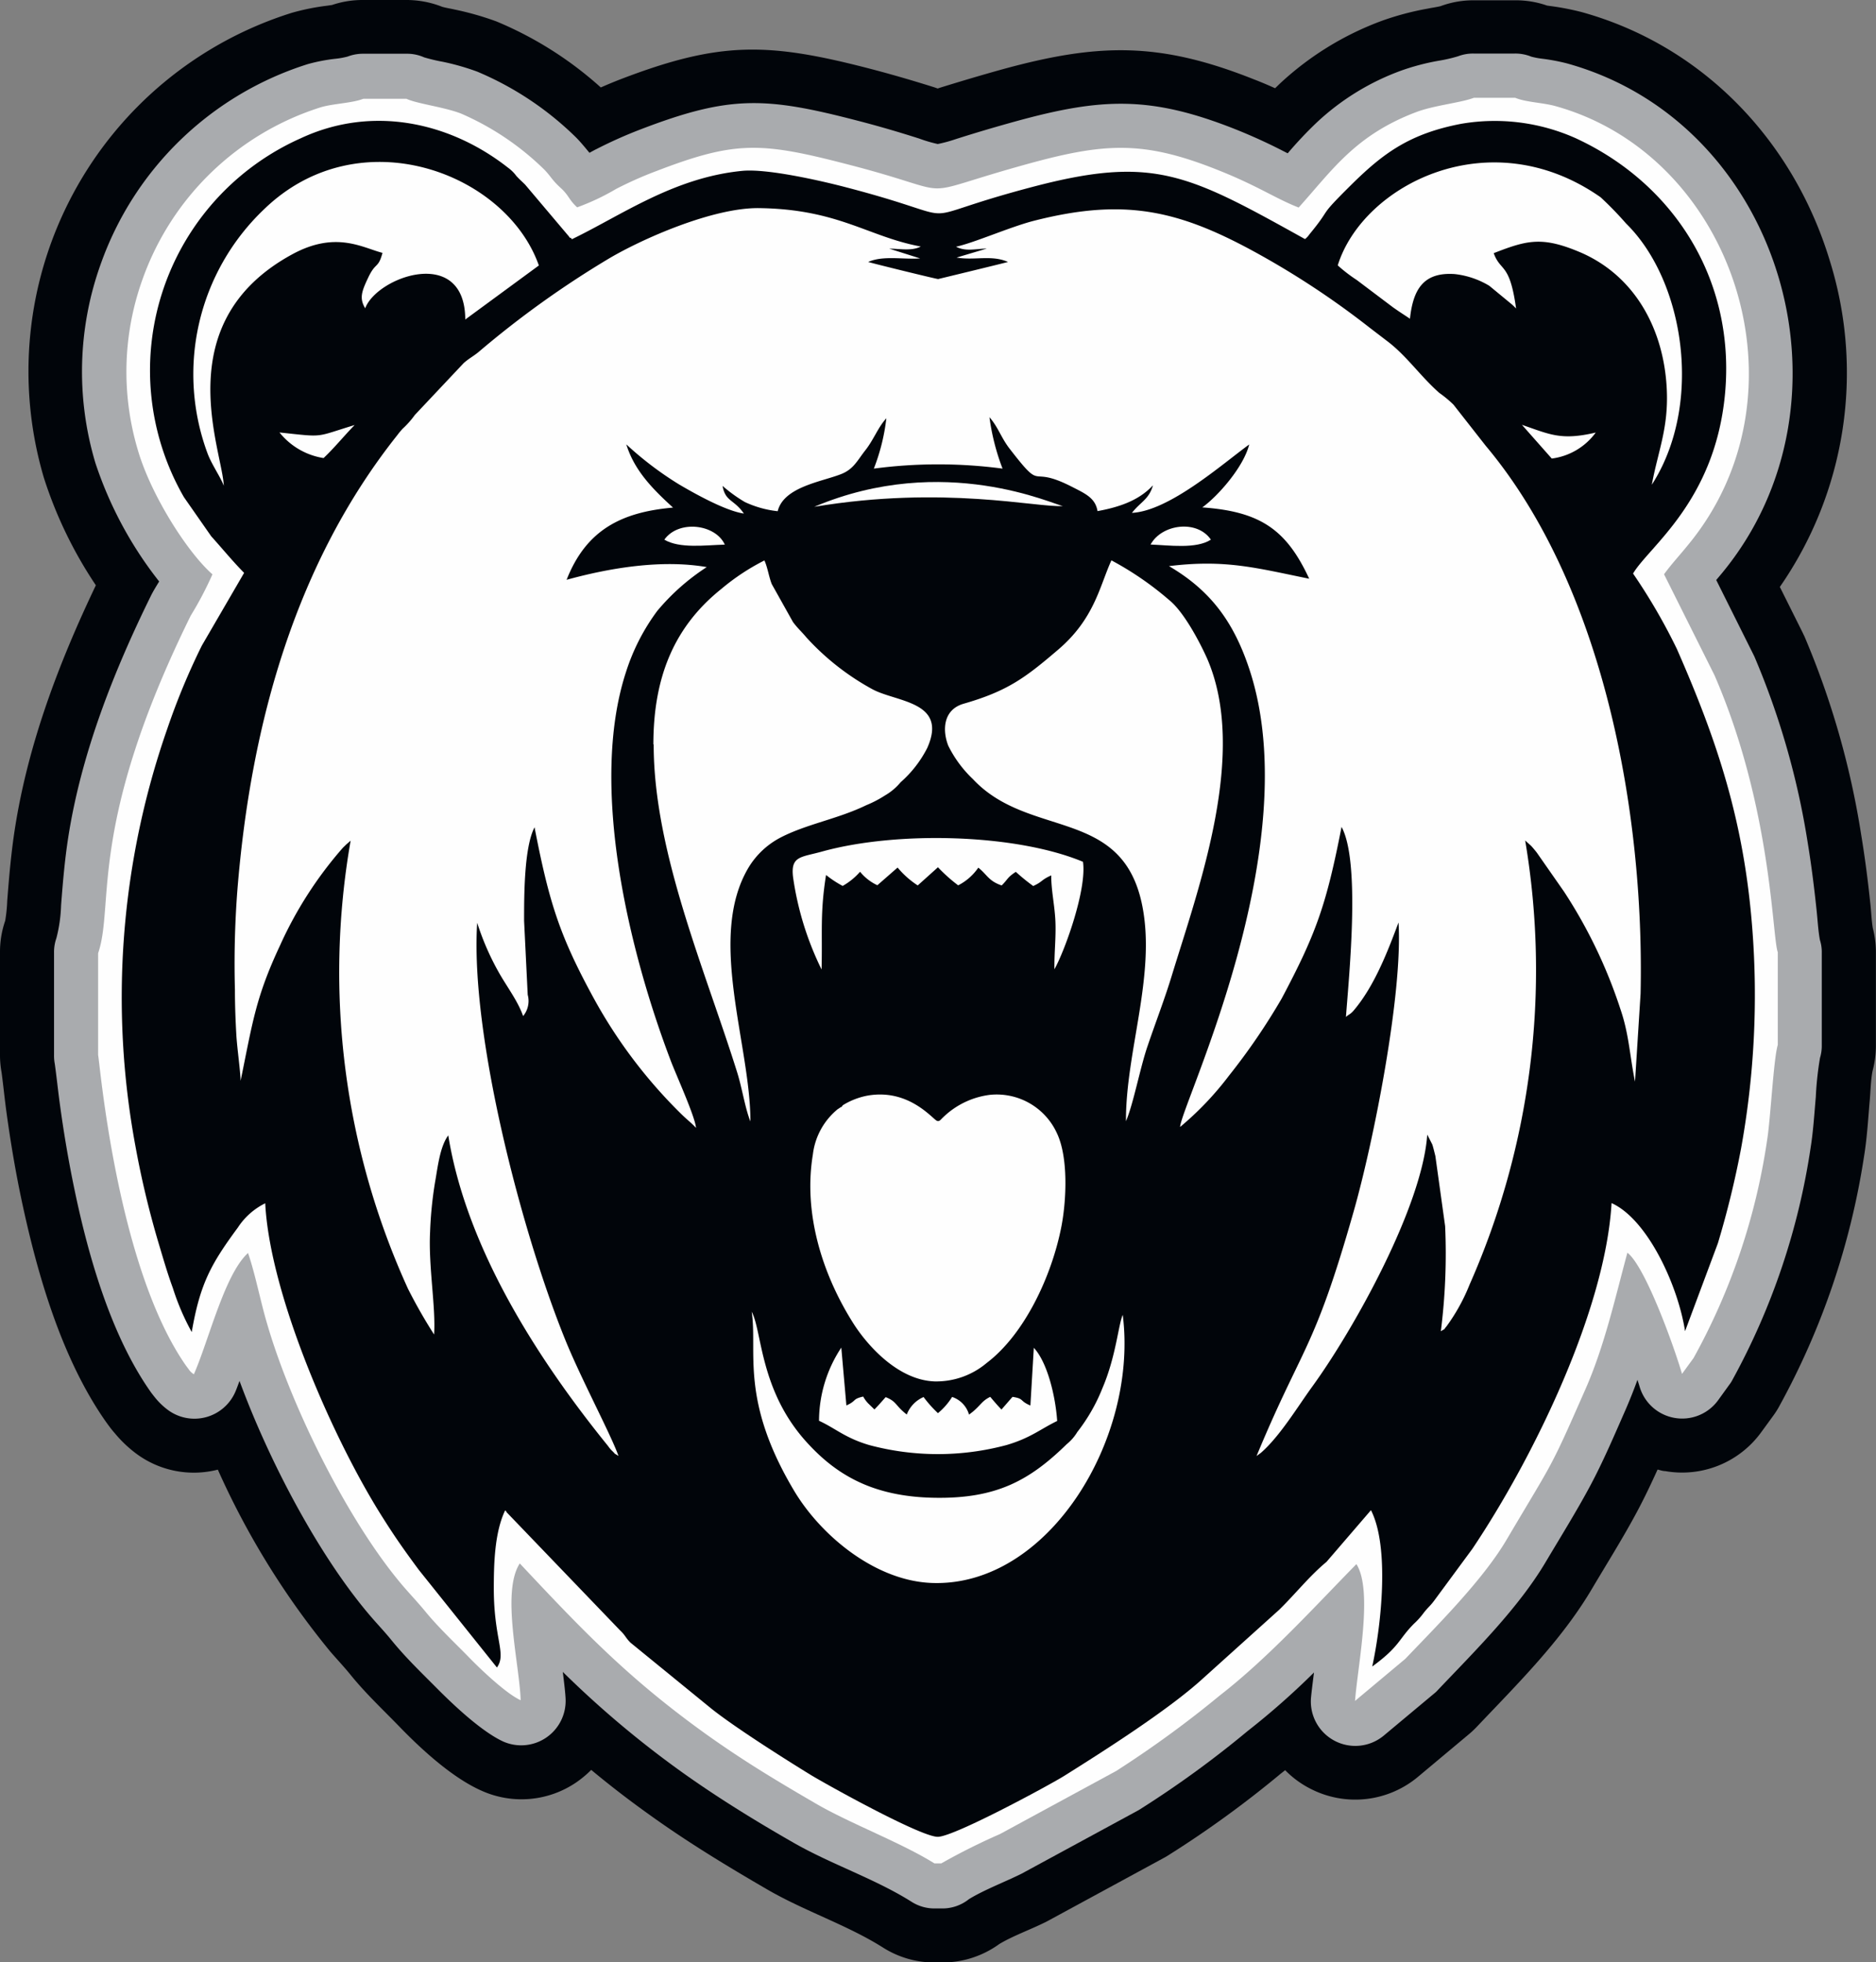 <svg id="Layer_1" data-name="Layer 1" xmlns="http://www.w3.org/2000/svg" viewBox="0 0 191.97 200.82">
  <rect x="0" y="0" width="191.97" height="200.82" fill="#808080" stroke="none"/>
  <g id="Layer_1-2" data-name="Layer_1">
    <path id="embroidery1Color" d="M120,28.64l.17-.06c2.1-.65,4.21-1.28,6.33-1.87,9.92-2.73,16.16-2.85,25.83,1,.73.28,1.46.59,2.17.91l.53-.51a31.05,31.05,0,0,1,10.45-6.41,29,29,0,0,1,4.65-1.23c.42-.09.9-.15,1.3-.25a9.69,9.69,0,0,1,3.41-.6h4.23a9.7,9.7,0,0,1,3.26.54l.36.05a26.81,26.81,0,0,1,3.19.62c12.47,3.46,21.71,13.25,25.4,25.5a38.46,38.46,0,0,1-5.13,33.33l2.3,4.61.23.48A85.5,85.5,0,0,1,214.47,105c.39,2.35.69,4.7.94,7.07.09.79.12,1.69.25,2.49a9.83,9.83,0,0,1,.32,2.54v9.48a9.94,9.94,0,0,1-.34,2.61c-.19.94-.21,2.19-.3,3.14-.16,1.87-.27,3.74-.57,5.59a77.26,77.26,0,0,1-8.64,25.52,8.32,8.32,0,0,1-.69,1.09l-1.18,1.62a10,10,0,0,1-9.84,4c-.26,0-.52-.1-.78-.16-.66,1.45-1.34,2.89-2.1,4.31-1.44,2.7-3.07,5.28-4.63,7.92-3.13,5.29-7.59,9.69-11.79,14.12a9.13,9.13,0,0,1-.85.79l-5.15,4.31a10,10,0,0,1-11,1.22,9.85,9.85,0,0,1-2.59-1.9l-.47.37a107.4,107.4,0,0,1-11.68,8.46l-.27.15-11.89,6.46c-.12.06-.24.13-.36.18-1.44.71-3.21,1.35-4.58,2.17a9.91,9.91,0,0,1-5.88,1.89h-.7a9.81,9.81,0,0,1-5.36-1.55c-3.65-2.3-8-3.71-11.82-5.93-4.1-2.38-8.15-4.84-12-7.61q-3.09-2.2-6-4.62A11,11,0,0,1,83,202a9.94,9.94,0,0,1-9.68.87c-3-1.32-6.17-4.23-8.46-6.6-1.71-1.76-3.47-3.41-5-5.31-.66-.81-1.37-1.56-2.05-2.35A81.8,81.8,0,0,1,46.31,170a9.88,9.88,0,0,1-8.51-1.76,12.75,12.75,0,0,1-2.06-2c-.14-.15-.26-.31-.39-.47l-.27-.36-.21-.29c-4.51-6.42-7-15-8.62-22.6-.64-3-1.16-6.11-1.58-9.18-.18-1.33-.31-2.66-.49-4a9.8,9.8,0,0,1-.16-1.8v-10.5a9.74,9.74,0,0,1,.53-3.21,15.48,15.48,0,0,0,.21-2.05c.19-2.46.4-4.91.78-7.35,1.35-8.69,4.5-17,8.29-24.94a43.44,43.44,0,0,1-5.32-11A38.45,38.45,0,0,1,53.89,20.9a23.57,23.57,0,0,1,3.63-.73L58,20.1a9.68,9.68,0,0,1,3.16-.51h4.42a9.93,9.93,0,0,1,3.7.7c.39.11.85.18,1.24.27a30.4,30.4,0,0,1,4.29,1.22,37.42,37.42,0,0,1,10.69,6.76c.66-.29,1.33-.57,2-.83,10.21-3.92,15.1-3.8,25.57-1.08,2.22.58,4.41,1.22,6.6,1.91l.28.1Z" transform="translate(-24.02 -19.59)" fill="#01050a" fill-rule="evenodd"/>
    <path id="embroidery2Color" d="M40.29,79.08A39.72,39.72,0,0,1,33.79,67a32.59,32.59,0,0,1,.56-20.45A33,33,0,0,1,55.49,26.16a17.89,17.89,0,0,1,2.81-.55,8.11,8.11,0,0,0,1.29-.23,4.41,4.41,0,0,1,1.61-.29h4.42a4.27,4.27,0,0,1,1.8.37,18.23,18.23,0,0,0,1.94.46,24.79,24.79,0,0,1,3.49,1A32.19,32.19,0,0,1,83,33.69c.48.49.89,1,1.34,1.54.27-.15.52-.29.73-.39a45.9,45.9,0,0,1,4.48-2c9.16-3.52,12.79-3.35,22.22-.9,2.13.55,4.21,1.16,6.31,1.83a14.24,14.24,0,0,0,1.9.56,14.71,14.71,0,0,0,1.84-.5c2-.64,4.1-1.26,6.17-1.83,8.8-2.42,13.78-2.6,22.35.78a56.54,56.54,0,0,1,5.19,2.37l.26.13a41.06,41.06,0,0,1,3-3.18,25.27,25.27,0,0,1,8.63-5.29,23.58,23.58,0,0,1,3.8-1,15.25,15.25,0,0,0,2-.46,4.28,4.28,0,0,1,1.58-.28h4.23a4.35,4.35,0,0,1,1.69.32,8.06,8.06,0,0,0,1.11.21,19.94,19.94,0,0,1,2.54.48c22,6.09,30.37,34.61,15.85,52.18l-.58.69,3.85,7.72a2.14,2.14,0,0,1,.1.22,80.14,80.14,0,0,1,5.42,19c.37,2.25.65,4.5.89,6.76.11,1,.17,2.19.35,3.14a4.07,4.07,0,0,1,.19,1.31v9.48a4.22,4.22,0,0,1-.18,1.28,32.89,32.89,0,0,0-.43,4c-.15,1.7-.26,3.51-.53,5.19a71.09,71.09,0,0,1-8,23.76,3.27,3.27,0,0,1-.32.5l-1.17,1.62a4.54,4.54,0,0,1-8-1.39c-.06-.21-.14-.45-.23-.73-.36,1-.76,2-1.19,3-1.16,2.64-2.31,5.35-3.67,7.89s-3,5.18-4.51,7.72c-2.81,4.75-7.25,9.13-11.05,13.13a2.58,2.58,0,0,1-.38.36l-5.16,4.31a4.55,4.55,0,0,1-7.45-3.83c.05-.57.17-1.52.31-2.63a77.53,77.53,0,0,1-6.8,6,104.58,104.58,0,0,1-11.08,8.05l-.12.07-11.9,6.46-.16.08c-1.61.79-3.76,1.62-5.25,2.54a4.34,4.34,0,0,1-2.78.95h-.7a4.35,4.35,0,0,1-2.42-.7c-3.7-2.33-8.15-3.8-12-6s-7.84-4.65-11.58-7.33a101.77,101.77,0,0,1-12.08-10.18c.15,1.21.27,2.23.29,2.82a4.55,4.55,0,0,1-6.38,4.31c-2.18-1-5-3.65-6.74-5.4s-3.25-3.19-4.72-5c-.68-.84-1.43-1.62-2.13-2.44-5.21-6.08-10.32-15.71-13.4-24.07-.17.46-.31.85-.43,1.12a4.56,4.56,0,0,1-6.94,1.82,7.11,7.11,0,0,1-1.22-1.17l-.17-.21-.28-.36-.09-.13c-4-5.7-6.32-13.76-7.74-20.57-.61-2.91-1.11-5.85-1.51-8.8-.19-1.38-.33-2.76-.52-4.13a4.47,4.47,0,0,1-.08-.91v-10.5a4.28,4.28,0,0,1,.24-1.47,15.13,15.13,0,0,0,.48-3.36c.18-2.34.37-4.62.73-6.94,1.34-8.62,4.65-17,8.48-24.78.21-.42.52-.93.84-1.45Z" transform="translate(-24.02 -19.59)" fill="#a9abae" fill-rule="evenodd"/>
    <path id="embroidery3Color" d="M34.06,117.08v10.5c.14.36,1.85,21.57,9,31.79l.27.36a1.69,1.69,0,0,0,.53.51C45.38,156.79,47,150,49.4,147.83c.72,2.07,1.29,5,1.93,7.16,2.45,8.48,8.33,20.4,14,27,.87,1,1.43,1.58,2.2,2.51,1.36,1.67,3.21,3.4,4.47,4.7s3.88,3.77,5.3,4.4c-.12-3.71-2-11.06-.09-14,6.35,6.77,11,11.69,19.07,17.48,3.74,2.67,7.08,4.69,11.23,7.1,3.52,2.05,8.74,4,12.13,6.12h.7a64.82,64.82,0,0,1,6-3l11.9-6.46a109.22,109.22,0,0,0,10.58-7.71c4.95-3.84,9.63-9,14-13.46,1.73,2.72.13,10.39-.14,14l5.15-4.31c3.24-3.4,8-8.12,10.43-12.31,4.82-8.15,4.33-6.94,7.93-15.13,2-4.48,3.1-9.47,4.36-14.12,1.8,1.37,4.72,9.42,5.59,12.4l1.18-1.62a65.65,65.65,0,0,0,7.53-22.32c.34-2.06.66-8.35,1.09-9.73v-9.48c-.59-1.62-.61-14.85-6.48-28.36L194.3,78.36c.85-1.15,1.48-1.79,2.46-3,12.76-15.45,4.73-39.83-13.57-44.91-1.29-.36-3-.39-4.12-.85h-4.23c-1.35.51-4,.76-5.84,1.44-6.31,2.37-8.67,6-12.09,9.79-2.31-.89-4.2-2.23-8.27-3.84-7.52-3-11.46-2.83-19.47-.62-12.58,3.47-6.11,3.19-18.58,0-8.79-2.28-11.39-2.35-19.44.74a39,39,0,0,0-4.07,1.81,23.88,23.88,0,0,1-4,1.89c-.89-.82-.8-1.18-1.7-2s-1-1.19-1.69-1.89a28.1,28.1,0,0,0-8.5-5.71c-1.73-.67-4.5-1-5.58-1.51H61.2c-1.19.46-3.07.48-4.39.88a28.43,28.43,0,0,0-18.2,17.58,28,28,0,0,0-.46,17.57c1.34,4.55,5.05,10.4,7.61,12.64a36,36,0,0,1-2.23,4.24c-10.6,21.54-7.76,29.54-9.47,34.54Z" transform="translate(-24.02 -19.59)" fill="#fefefe" fill-rule="evenodd"/>
    <path id="embroidery4Color" d="M49,78.22l-4.33,7.45a70.45,70.45,0,0,0-3.55,8.56,83.4,83.4,0,0,0-3.24,42.67,93.73,93.73,0,0,0,2.33,9.79c.49,1.63.92,3.15,1.49,4.7a24.7,24.7,0,0,0,1.94,4.53c.86-5,2-7,4.73-10.71a7.06,7.06,0,0,1,2.79-2.47c.48,9.46,7.07,24.41,12.09,32.27,1.26,2,2.26,3.4,3.62,5.24l8,10c1-1.4-.3-2.86-.32-8,0-2.57.07-5.79,1.16-8.08.06.06.12.08.15.19l11.61,12.09c.57.54.54.73,1.07,1.26l8.15,6.65c2.36,1.92,7.79,5.35,10.25,6.86,1.64,1,11.35,6.4,13.06,6.36s11.4-5.29,12.91-6.23c4-2.51,10.71-6.77,14.23-10l7.77-7c1.67-1.63,3.06-3.42,4.85-4.91l4.55-5.29c1.92,3.77,1.06,11.75.13,16,2.85-2.08,2.65-2.75,4.28-4.39a7.61,7.61,0,0,0,1-1.12c.49-.62.62-.64,1.08-1.26l3.89-5.28c6.31-9.41,13.61-24.49,14.24-35.38,3.72,1.68,6.82,8.52,7.52,13.11l3.36-9a94.84,94.84,0,0,0,2.38-9.74,88,88,0,0,0,1.14-22.48c-.84-10.89-3.53-19.08-7.72-28.61a59.69,59.69,0,0,0-4.48-7.71c1.6-2.74,8.38-7.37,9.41-18.39,1.09-11.75-5.31-21.56-15.27-26.16a20.29,20.29,0,0,0-11.72-1.48c-5.25,1-7.94,3-11.07,6.06-3.87,3.83-1.93,2.17-4.48,5.27a2,2,0,0,1-.44.47c-12-6.67-15.51-8.62-28-5.31-13.54,3.58-5.4,3.54-19,0-2.52-.66-8.07-1.93-10.61-1.67-7,.69-12.34,4.55-17.42,7,0-.05-.13-.2-.15-.15s-.13-.12-.15-.15l-4.47-5.29c-.38-.38-.5-.46-.9-.89a3.93,3.93,0,0,0-.87-.86c-5.92-4.64-13.85-6.42-21.19-3A26,26,0,0,0,42.84,70.47l2.79,4C47,76,47.8,77,49,78.22Z" transform="translate(-24.02 -19.59)" fill="#01050a" fill-rule="evenodd"/>
    <path id="embroidery5Color" d="M92,74.82c1.57.94,4.21.56,6.19.51C97.24,73.23,93.47,72.76,92,74.82Zm49.73.5c1.92.07,4.69.48,6.2-.5C146.51,72.74,142.89,73.23,141.76,75.32Z" transform="translate(-24.02 -19.59)" fill="#fefefe" fill-rule="evenodd"/>
    <path id="embroidery6Color" d="M107.34,71.46c13.3-2.22,22.78.1,25.46-.08C132,71.33,120.67,65.82,107.34,71.46Z" transform="translate(-24.02 -19.59)" fill="#fefefe" fill-rule="evenodd"/>
    <path id="embroidery7Color" d="M107.83,165c1.7.78,2.66,1.75,5.12,2.48a27.11,27.11,0,0,0,14.08,0c2.47-.73,3.43-1.62,5.17-2.46-.17-2.53-1-6-2.39-7.49l-.35,5.91c-1.17-.5-.58-.69-1.83-.89l-1.13,1.3c-.44-.46-.77-.85-1.15-1.3-.86.43-.9.77-1.78,1.52l-.39.3a2.68,2.68,0,0,0-1.73-1.81,6.88,6.88,0,0,1-1.45,1.66,12.27,12.27,0,0,1-1.47-1.65,3.19,3.19,0,0,0-1.72,1.79c-1.22-.95-1-1.32-2.16-1.78-.39.43-.71.82-1.15,1.26l-.66-.64a3.37,3.37,0,0,1-.49-.68c-1.16.27-.62.42-1.72.91l-.52-5.92a13.63,13.63,0,0,0-2.28,7.5Zm.26-46.18c.1-3.77-.17-5.76.46-9.68a10.66,10.66,0,0,0,1.7,1.12,6.8,6.8,0,0,0,1.78-1.45,5,5,0,0,0,1.77,1.38l2.07-1.81a9.2,9.2,0,0,0,2.06,1.83l2.07-1.86a16.44,16.44,0,0,0,2.07,1.85,5.59,5.59,0,0,0,2.06-1.81c.92.73,1.05,1.37,2.39,1.82.62-.6.56-.82,1.45-1.39a20,20,0,0,0,1.78,1.45c1-.46.76-.6,1.84-1.09,0,1.58.36,3.07.43,4.72s-.13,3.27-.1,4.89c1.11-2,3.33-8.23,2.92-11-6.89-2.87-19-3.17-26.66-1.06-2.2.62-3.29.43-3,2.68a31.33,31.33,0,0,0,2.91,9.4Z" transform="translate(-24.02 -19.59)" fill="#fefefe" fill-rule="evenodd"/>
    <path id="embroidery8Color" d="M182.81,66.52a6.6,6.6,0,0,0,4.5-2.66c-3.57.84-4.7.18-7.55-.79ZM52.62,63.85a7.21,7.21,0,0,0,4.51,2.62c1.07-1,2.13-2.31,3.18-3.38C56.16,64.35,57.3,64.35,52.62,63.85Zm-5.7,5.46c-.14-3.66-5.82-16.71,7-23.69,4.46-2.43,7.18-.68,9.24-.15-.45,1.67-.69.87-1.49,2.59-.63,1.34-.9,2.06-.28,3.08,1.2-3.23,10.22-6.47,10.24,1.15l7.53-5.53C75.82,37.25,60.79,31.57,51.05,41a23.3,23.3,0,0,0-5.79,25C45.68,67.13,46.64,68.5,46.92,69.31Zm114-22.55a15.69,15.69,0,0,0,1.94,1.49l3.7,2.79c.75.53,1.13.76,1.74,1.17.32-3,1.38-4.79,4.58-4.57a8.7,8.7,0,0,1,3.54,1.2l2.34,1.93.2.19.2.2c-.66-4.76-1.57-3.69-2.29-5.66,3.47-1.35,5-1.76,9.06,0,5.57,2.5,8.37,8,8.65,13.92.19,4-.89,6.3-1.53,9.78,5.3-8.24,3.35-20.86-2.63-26.73a35.13,35.13,0,0,0-2.61-2.69c-11.34-7.95-24.31-1.27-26.89,6.94ZM48.64,130.21c1.22-5.91,1.52-8.48,4-13.78a40.24,40.24,0,0,1,6.47-10.08l.36-.35.21-.18.22-.19a78.09,78.09,0,0,0,5.87,45.86,52.34,52.34,0,0,0,2.67,4.68c.19-2.76-.59-7-.41-10.49a40,40,0,0,1,.5-5.05c.28-1.54.49-3.66,1.36-4.84,1.86,11.54,9.13,22.88,16.35,31.79a3.18,3.18,0,0,0,.45.53c.53.51-.14,0,.62.49-.76-2.16-3.88-8-5.46-11.92-4.46-11-9.73-31.25-9-42.65A27,27,0,0,0,75,119c.86,1.55,2,3,2.55,4.58a2.42,2.42,0,0,0,.47-2.18l-.37-7.57c0-2.58,0-7.53,1.07-9.57,1.51,7.79,2.59,11.16,6.12,17.61a50.69,50.69,0,0,0,8.92,11.76c.65.63,1,.87,1.48,1.39-.07-1.09-2-5.35-2.56-6.81-4.3-11.29-8.4-28.21-4.6-39.85a21.31,21.31,0,0,1,3.2-6.25,22.51,22.51,0,0,1,5.06-4.48c-4.63-.81-10,.1-14.34,1.3C84,73.83,87.61,72,92.89,71.54c-2-1.83-3.94-3.74-4.78-6.47a34.55,34.55,0,0,0,5.37,4.08c1.56.92,4.75,2.72,6.66,3-1-1.46-1.9-1.21-2.18-2.83a15,15,0,0,0,2.28,1.65,10.59,10.59,0,0,0,3.36.94c.61-2.47,4.42-3,6.42-3.77,1.34-.5,1.71-1.4,2.56-2.48s1.3-2.36,2.14-3.26a20.65,20.65,0,0,1-1.28,5.15,50.06,50.06,0,0,1,13.17,0,23.25,23.25,0,0,1-1.34-5.26c.88,1,1.15,2,2,3.14,3.69,4.78,1.8,1.62,6.38,3.95,1.45.74,2.45,1.17,2.68,2.52,2.59-.47,4.38-1.25,5.67-2.64-.4,1.44-1.28,1.7-2.15,2.82,3.84-.2,9.25-5,12-7-.58,2.34-3.25,5.33-4.8,6.44,5.95.42,8.62,2.29,10.94,7.3-5.42-1.1-8.56-2-14.35-1.29,4.31,2.52,6.65,5.78,8.23,10.56,6,18.16-7,44.62-7.09,46.84a31.92,31.92,0,0,0,5-5.25,65.58,65.58,0,0,0,5.39-7.89c3.53-6.65,4.57-9.58,6.13-17.57,1.94,3.56.78,15,.45,19.45.3-.28.43-.24.8-.67,2.11-2.49,3.46-6,4.58-9,.45,7.3-2.57,22.5-4.6,29.61-4.08,14.35-5.19,13.58-9.93,25l.46-.34c1.94-1.7,3.74-4.7,5.23-6.75,4.27-5.88,11.27-18.45,11.78-25.81l.51,1c.08.2.27,1,.32,1.19l1,7.19a63.13,63.13,0,0,1-.44,10.75c.57-.37.16,0,.6-.53a19.29,19.29,0,0,0,2.33-4.22,79.6,79.6,0,0,0,5.7-45.48l.6.54c.2.21.48.56.59.7l2.79,4a50.53,50.53,0,0,1,5.76,12c.89,2.58.95,4.75,1.5,7.44l.57-9c.41-18.5-3.79-41.71-15.85-56.08L172.75,61a11.69,11.69,0,0,0-1.45-1.2c-1.9-1.68-3.26-3.68-5.16-5.17l-2-1.53a85.84,85.84,0,0,0-10.23-6.89c-8.73-5-14.37-6.52-24.18-4-2.43.64-6.08,2.25-7.88,2.63,1,.52,2,.21,3.15.19l-3.09.92c1.83.32,3.57-.3,5.26.45-.2.07-7.14,1.75-7.15,1.75-.18,0-6.86-1.64-7.16-1.75,1.53-.68,3.54-.24,5.32-.36l-3.16-1c1.06,0,2.3.27,3.22-.22-5.39-1-8.41-3.82-16.53-3.93-4.71-.07-12,3.15-15.41,5.18A98.39,98.39,0,0,0,73,55.61c-.52.43-1,.67-1.53,1.14l-5,5.31a9.15,9.15,0,0,1-1.25,1.41,8.09,8.09,0,0,0-.54.65C54.44,77,49.69,93.34,48.3,110.83a99.16,99.16,0,0,0-.24,10.06c0,1.59.06,3.17.15,4.71.09,1.38.41,3.6.43,4.61Z" transform="translate(-24.02 -19.59)" fill="#fefefe" fill-rule="evenodd"/>
    <path id="embroidery9Color" d="M110.24,132.74c-.16.23,0,.06-.23.19l-.14.1c-.1.06,0,0-.13.08a7.06,7.06,0,0,0-2.54,4.64c-1,6.07,1,12.27,4.06,17.15,1.4,2.26,4.58,5.93,8.39,6.07a8,8,0,0,0,5.34-1.89c3.88-2.94,6.67-8.92,7.65-14,.5-2.61.72-7-.46-9.5a6.78,6.78,0,0,0-6.85-3.94,8.37,8.37,0,0,0-4.87,2.37c-.15.13-.29.38-.54.3-.41-.11-2.84-3.34-7.12-2.59a7.41,7.41,0,0,0-2.56,1Zm28.67,21.42c-.45,1-.69,4.25-2.07,7.48a18.16,18.16,0,0,1-2.58,4.51,4.74,4.74,0,0,1-1.09,1.25c-3.81,3.73-7.22,5.58-13.47,5.48-6.51-.09-10.24-2.48-13.18-5.74-4.77-5.29-4.51-11.34-5.58-13.3.62,4.06-1.24,9,4.37,18.37,2.76,4.59,8.33,9.21,14.13,9.39,11.91.38,21.07-14.83,19.47-27.44Zm-48-58.38c0,11,5.24,23,8.55,33.58.51,1.63.81,3.68,1.35,5,0-7.91-4.49-18.89-.15-26.05a8.32,8.32,0,0,1,3.23-3c2.68-1.39,5.87-1.9,8.77-3.31a11.58,11.58,0,0,0,1.92-1,5.93,5.93,0,0,0,1.6-1.35,11.78,11.78,0,0,0,2.72-3.5c2.14-4.77-3.07-4.68-5.57-6a25.85,25.85,0,0,1-6.79-5.32c-.55-.66-.84-.87-1.37-1.57L103,79.38c-.29-.7-.44-1.76-.76-2.43a22.68,22.68,0,0,0-4.4,2.91C93.05,83.69,90.88,88.82,90.88,95.78Zm48.33,38.56c.76-1.77,1.44-5.45,2.21-7.69.83-2.45,1.75-4.81,2.49-7.25,2.8-9.14,7.82-22.83,3.57-32.49-1-2.19-2.51-4.83-3.84-5.9a32.27,32.27,0,0,0-5.92-4.07c-1.21,2.64-1.73,6-5.52,9.2-3.29,2.81-5.11,4.18-9.59,5.47-2.11.6-2.21,2.71-1.58,4.31a12.1,12.1,0,0,0,2.52,3.41c5.77,6.17,15.38,2.77,17.35,13.07,1.36,7.07-1.73,14.89-1.69,21.94Z" transform="translate(-24.02 -19.59)" fill="#fefefe" fill-rule="evenodd"/>
  </g>
</svg>
